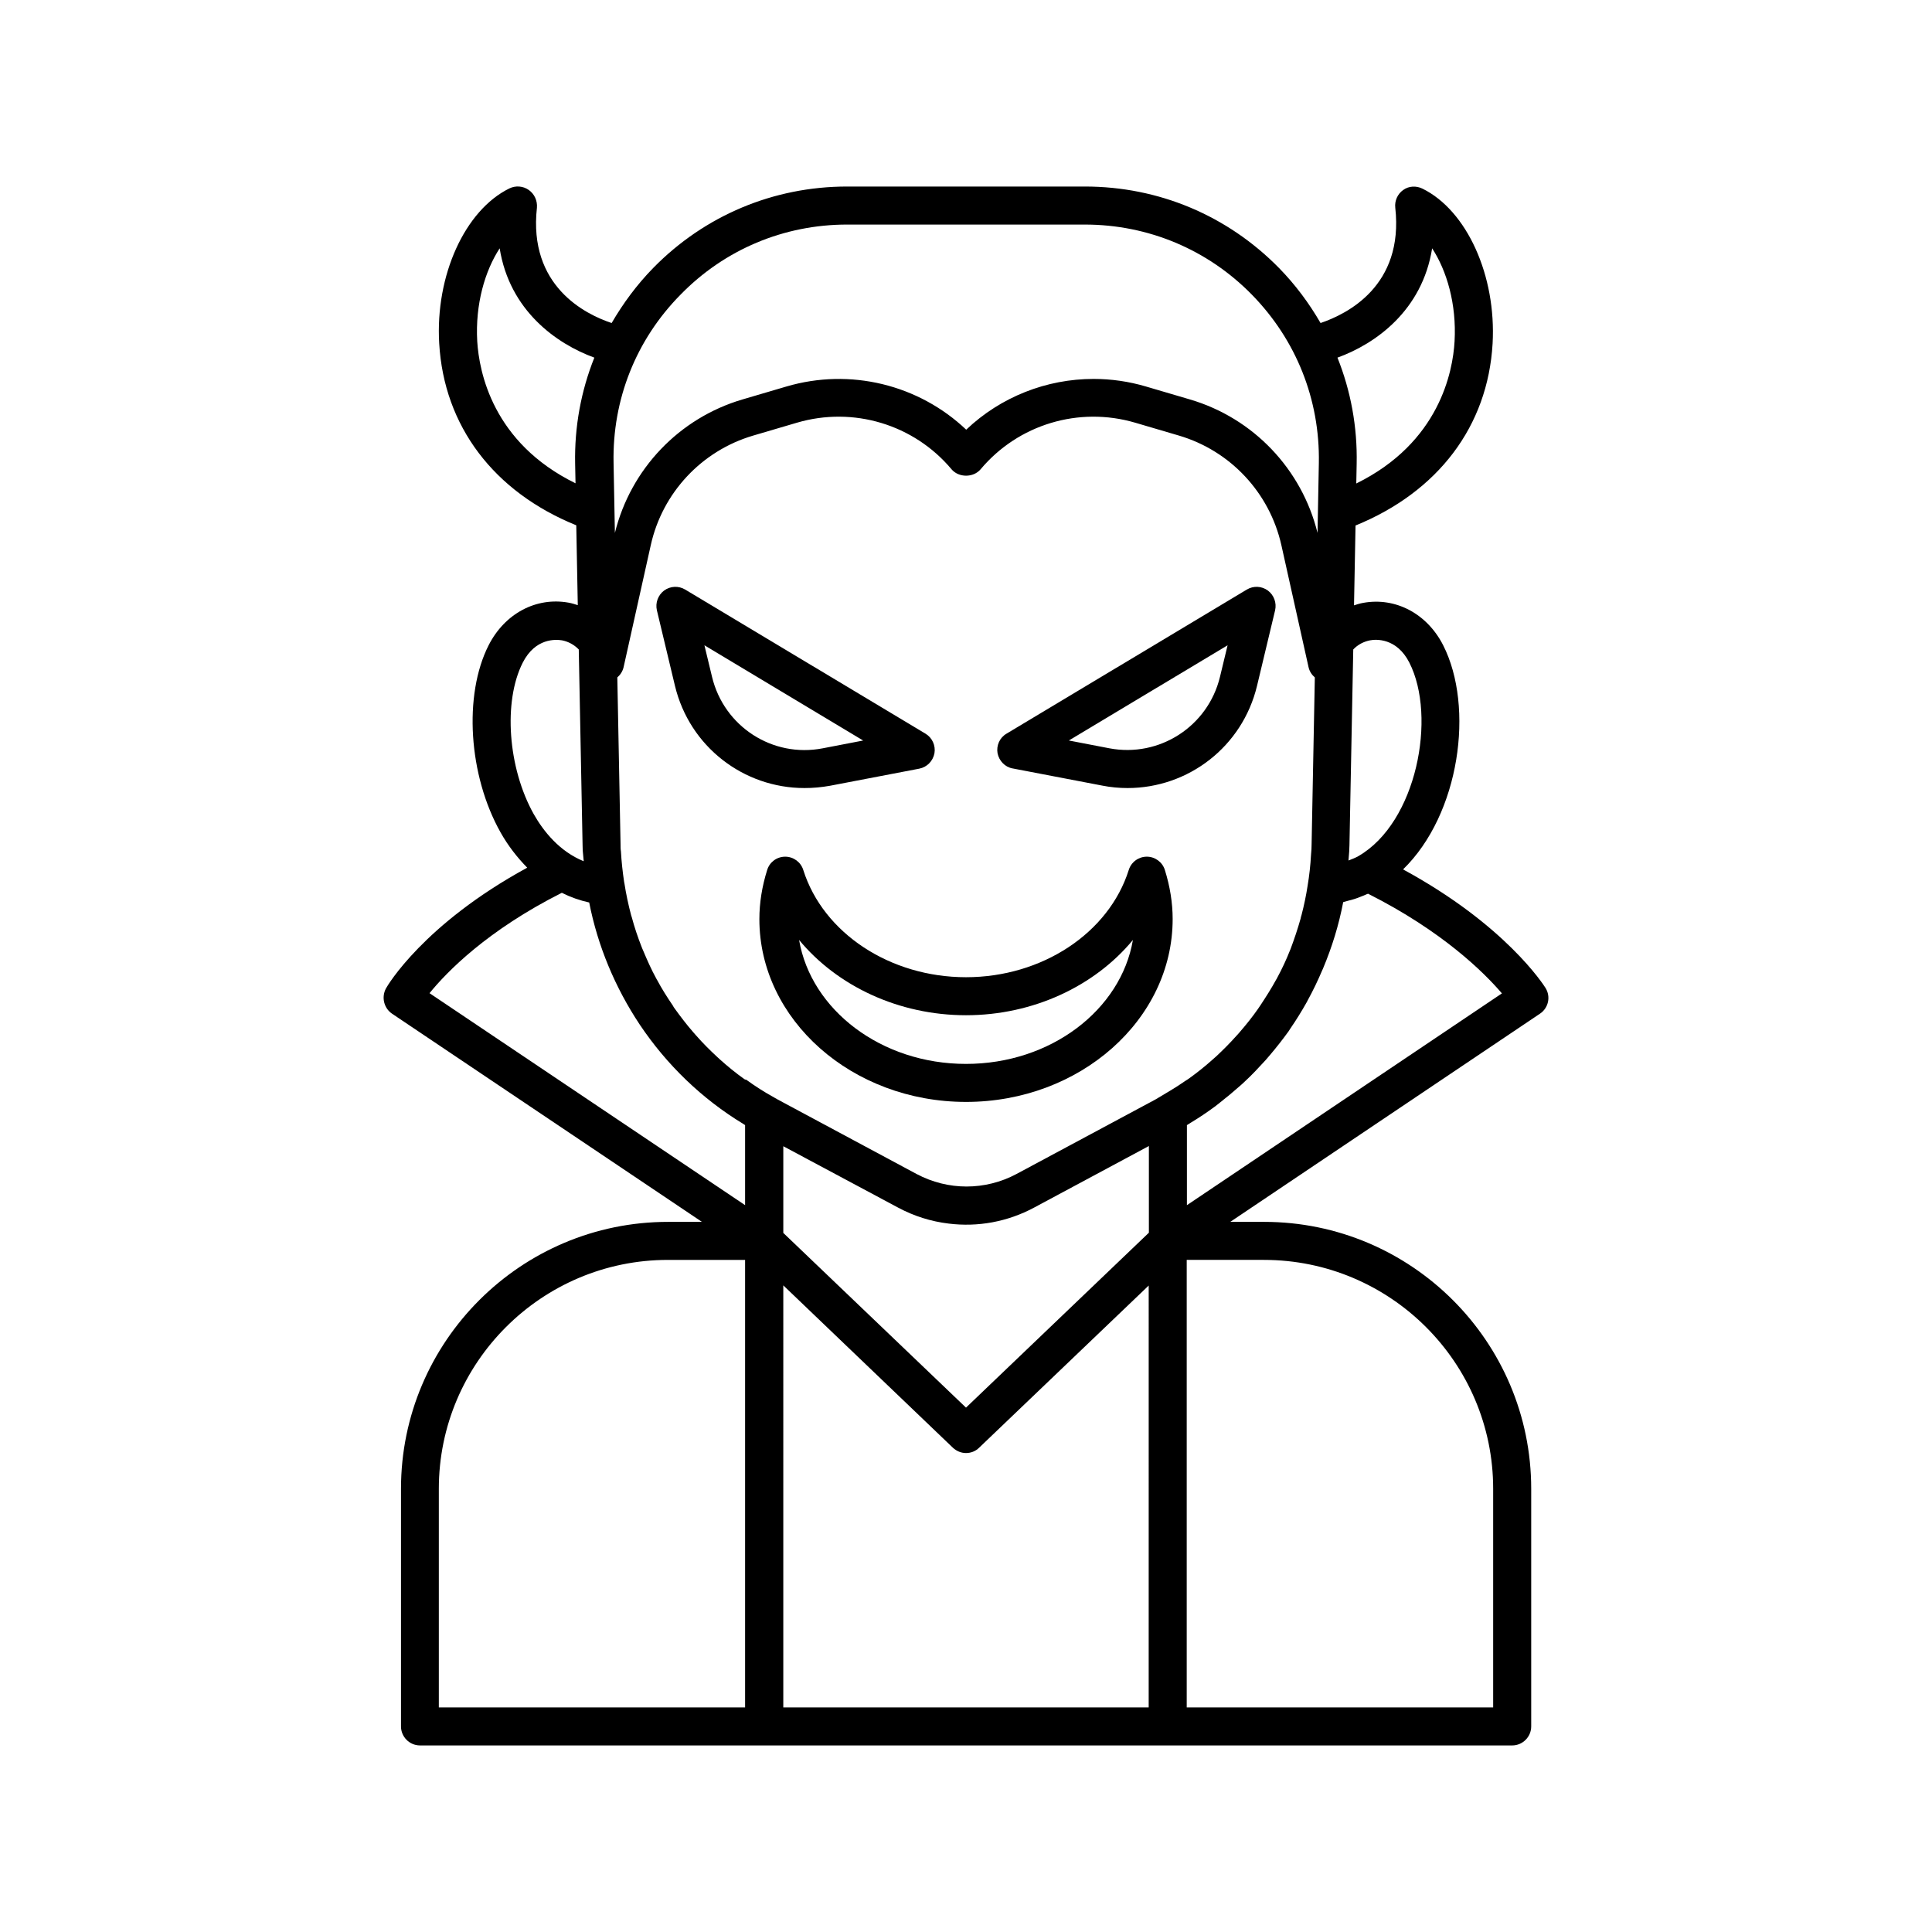 <?xml version="1.0" encoding="UTF-8"?>
<!-- Uploaded to: ICON Repo, www.iconrepo.com, Generator: ICON Repo Mixer Tools -->
<svg fill="#000000" width="800px" height="800px" version="1.1" viewBox="144 144 512 512" xmlns="http://www.w3.org/2000/svg">
 <g>
  <path d="m247.9 412.64 82.121 55.168h-8.969c-39.047 0-70.785 31.738-70.785 70.734v62.977c0 2.769 2.266 5.039 5.039 5.039h289.44c2.769 0 5.039-2.266 5.039-5.039v-62.977c0-38.996-31.738-70.734-70.785-70.734h-8.969l82.07-55.168c2.266-1.512 2.922-4.535 1.461-6.852-0.453-0.707-10.531-16.625-37.734-31.387 15.062-14.66 18.941-43.023 10.629-59.398-4.281-8.414-12.645-12.797-21.211-11.234-0.855 0.152-1.664 0.402-2.418 0.656l0.402-21.16c21.867-8.918 35.066-26.301 36.324-48.215 1.008-17.984-6.801-35.266-18.59-41.059-1.66-0.812-3.625-0.711-5.086 0.348-1.512 1.059-2.316 2.871-2.117 4.684 2.316 20.758-12.797 28.215-19.801 30.582-3.023-5.238-6.648-10.125-10.984-14.559-13.699-13.957-31.938-21.613-51.484-21.613h-62.977c-19.496 0-37.785 7.656-51.438 21.613-4.332 4.434-7.961 9.371-10.984 14.559-7.004-2.316-22.117-9.824-19.801-30.582 0.152-1.812-0.656-3.625-2.168-4.684-1.512-1.059-3.477-1.211-5.141-0.402-11.789 5.793-19.648 23.074-18.59 41.059 1.258 21.914 14.461 39.348 36.324 48.215l0.402 21.16c-0.805-0.25-1.562-0.504-2.418-0.656-8.613-1.562-16.93 2.871-21.211 11.285-6.699 13.199-5.34 34.512 3.176 49.625 2.016 3.578 4.434 6.648 7.055 9.32-27.457 14.965-37.031 31.234-37.434 31.992-1.258 2.32-0.555 5.242 1.613 6.703zm93.355 17.332c-2.266-1.613-4.434-3.375-6.5-5.238-0.203-0.203-0.453-0.402-0.656-0.605-1.965-1.812-3.879-3.727-5.644-5.742-0.25-0.25-0.453-0.555-0.707-0.805-1.762-2.016-3.375-4.133-4.938-6.297-0.203-0.25-0.352-0.504-0.504-0.805-1.512-2.215-2.922-4.434-4.18-6.801-0.051-0.102-0.152-0.203-0.203-0.352-1.309-2.367-2.418-4.887-3.477-7.406-0.152-0.301-0.25-0.605-0.402-0.957-1.008-2.57-1.914-5.238-2.621-7.91-0.051-0.152-0.102-0.301-0.152-0.453-0.754-2.82-1.359-5.691-1.812-8.613 0-0.051-0.051-0.102-0.051-0.203-0.402-2.719-0.707-5.441-0.855-8.16-0.102-0.605-0.102-1.211-0.102-1.914l-0.855-44.184c0.805-0.707 1.41-1.613 1.664-2.719l7.203-32.344c3.074-13.855 13.453-24.988 27.105-29.02l11.637-3.426c14.914-4.383 30.984 0.453 40.961 12.344 1.914 2.266 5.793 2.266 7.707 0 9.977-11.891 26.047-16.727 40.961-12.344l11.637 3.426c13.602 4.031 23.98 15.113 27.105 29.02l7.203 32.344c0.25 1.109 0.855 2.016 1.664 2.719l-0.855 44.285c0 0.805-0.051 1.664-0.152 2.719-0.152 2.769-0.453 5.492-0.906 8.211-0.402 2.621-0.957 5.238-1.613 7.758-0.102 0.301-0.203 0.656-0.25 0.957-0.754 2.672-1.613 5.238-2.57 7.809-0.051 0.203-0.152 0.352-0.203 0.504-1.008 2.57-2.168 5.039-3.477 7.457-0.051 0.102-0.102 0.25-0.203 0.352-1.258 2.316-2.672 4.535-4.133 6.75-0.25 0.352-0.504 0.754-0.754 1.109-1.41 2.016-2.973 3.981-4.586 5.844-0.352 0.453-0.754 0.855-1.16 1.309-1.613 1.812-3.375 3.578-5.141 5.238-0.453 0.402-0.855 0.754-1.309 1.16-1.863 1.664-3.828 3.223-5.844 4.684-0.402 0.301-0.805 0.555-1.211 0.805-2.57 1.812-5.188 3.273-7.859 4.887l-36.828 19.75c-4.133 2.215-8.715 3.324-13.25 3.324-4.535 0-9.07-1.109-13.25-3.324l-36.727-19.699c-0.051-0.051-0.656-0.352-0.707-0.402s-0.102-0.051-0.203-0.102c-0.051-0.051-0.102-0.102-0.152-0.102-2.57-1.41-4.988-2.973-7.356-4.684-0.234-0.004-0.387-0.055-0.488-0.152zm27.258-226.46h62.977c16.777 0 32.547 6.602 44.285 18.59 11.738 11.992 18.035 27.809 17.734 44.586l-0.352 18.539c-4.18-16.93-17.027-30.43-33.805-35.367l-11.637-3.426c-4.586-1.359-9.27-2.016-13.906-2.016-12.445 0-24.586 4.734-33.754 13.453-12.594-11.941-30.73-16.426-47.66-11.438l-11.637 3.426c-16.777 4.938-29.625 18.438-33.805 35.367l-0.352-18.539c-0.352-16.777 5.945-32.648 17.734-44.586 11.68-11.988 27.398-18.59 44.176-18.59zm13.5 260.52c4.231 2.266 8.766 3.68 13.402 4.231 7.707 0.957 15.566-0.453 22.621-4.231l30.43-16.324v22.973l-48.465 46.355-48.418-46.301v-22.973zm-30.43 20.605 44.941 43.023c0.957 0.906 2.215 1.41 3.477 1.41 1.258 0 2.519-0.453 3.477-1.41l44.941-42.977-0.004 111.8h-96.832zm-91.289 53.91c0-33.453 27.258-60.66 60.711-60.66h20.453v118.6h-81.164zm279.41 0v57.938h-81.211v-118.6h20.453c33.504 0 60.758 27.207 60.758 60.66zm2.32-131.29-83.48 56.125v-21.211c0.301-0.203 0.605-0.402 0.957-0.605 2.266-1.359 4.434-2.82 6.551-4.383 0.402-0.301 0.805-0.656 1.211-0.957 1.863-1.461 3.68-2.973 5.441-4.535 0.402-0.352 0.805-0.707 1.211-1.109 1.914-1.762 3.68-3.68 5.441-5.594 0.402-0.453 0.805-0.906 1.211-1.41 1.715-2.016 3.375-4.133 4.938-6.297 0.152-0.25 0.301-0.453 0.453-0.707 1.562-2.266 3.023-4.637 4.383-7.055 0.051-0.152 0.152-0.25 0.203-0.402 1.41-2.57 2.672-5.188 3.828-7.91 0.102-0.203 0.152-0.352 0.25-0.555 2.367-5.644 4.18-11.488 5.34-17.582 0.402-0.102 0.855-0.25 1.258-0.352 0.605-0.152 1.211-0.301 1.812-0.504 0.504-0.152 1.008-0.352 1.512-0.555 0.555-0.203 1.16-0.453 1.715-0.707 0.102-0.051 0.203-0.051 0.301-0.102 19.695 9.93 30.676 20.812 35.465 26.406zm-34.965-93.559c1.562-0.301 7.055-0.707 10.43 5.894 7.305 14.359 1.965 42.371-13.504 51.289-0.855 0.504-1.762 0.805-2.621 1.16 0-0.25 0.051-0.504 0.051-0.707 0.102-1.16 0.203-2.367 0.203-3.375l1.008-51.844c1.207-1.309 2.871-2.113 4.434-2.418zm16.473-103.89c3.879 5.945 6.5 14.762 5.945 24.637-0.453 8.062-4.031 26.852-26.047 37.684l0.102-5.238c0.203-9.773-1.562-19.297-5.09-28.113 10.129-3.676 22.473-12.492 25.09-28.969zm-253.06 24.637c-0.555-9.875 2.066-18.691 5.945-24.637 2.621 16.473 15.012 25.293 25.09 28.969-3.527 8.816-5.289 18.34-5.09 28.113l0.102 5.188c-21.965-10.777-25.543-29.52-26.047-37.633zm12.043 85.195c3.375-6.648 8.816-6.195 10.43-5.945 1.562 0.301 3.176 1.109 4.434 2.418l1.008 51.742c0 1.008 0.051 2.066 0.152 2.719 0.051 0.555 0.102 1.109 0.152 1.664-6.449-2.621-10.68-7.961-13.25-12.496-6.856-12.242-8.117-29.824-2.926-40.102zm10.375 60.961c2.316 1.16 4.734 2.016 7.254 2.57 2.266 11.586 6.902 22.57 13.352 32.293 0.051 0.051 0.051 0.102 0.102 0.152 7.106 10.578 16.426 19.598 27.406 26.25 0.152 0.102 0.301 0.203 0.453 0.301v21.211l-83.629-56.176c4.582-5.644 15.266-16.625 35.062-26.602z"/>
  <path d="m363.93 352.24 23.68-4.535c2.066-0.402 3.629-2.016 4.031-4.082 0.352-2.066-0.605-4.133-2.367-5.188l-63.684-38.188c-1.762-1.059-3.93-0.957-5.594 0.25-1.613 1.211-2.367 3.273-1.914 5.238l4.785 20c3.879 16.172 18.238 27.105 34.309 27.105 2.269 0.004 4.488-0.199 6.754-0.602zm-31.234-28.871-2.016-8.363 42.066 25.242-10.73 2.066c-13.25 2.57-26.148-5.742-29.32-18.945z"/>
  <path d="m412.39 347.65 23.68 4.535c2.266 0.453 4.535 0.656 6.75 0.656 16.07 0 30.43-10.934 34.309-27.105l4.785-20c0.453-1.965-0.301-4.031-1.914-5.238-1.664-1.211-3.828-1.309-5.594-0.25l-63.68 38.188c-1.812 1.059-2.719 3.125-2.367 5.188 0.406 2.012 1.969 3.676 4.031 4.027zm56.934-32.648-2.016 8.363c-3.176 13.148-16.07 21.461-29.32 18.941l-10.73-2.066z"/>
  <path d="m400 436.02c30.18 0 54.766-21.766 54.766-48.465 0-4.281-0.707-8.664-2.066-13-0.656-2.117-2.621-3.527-4.785-3.527-2.168 0-4.133 1.41-4.785 3.527-5.293 16.727-22.977 28.418-43.129 28.418s-37.836-11.688-43.125-28.414c-0.656-2.117-2.621-3.527-4.785-3.527-2.215 0-4.133 1.41-4.785 3.527-1.359 4.332-2.066 8.715-2.066 13-0.004 26.699 24.582 48.461 54.762 48.461zm0-22.973c17.785 0 34.109-7.707 44.234-19.949-3.176 18.539-21.766 32.848-44.234 32.848s-41.059-14.309-44.234-32.848c10.125 12.242 26.449 19.949 44.234 19.949z"/>
 </g>
</svg>